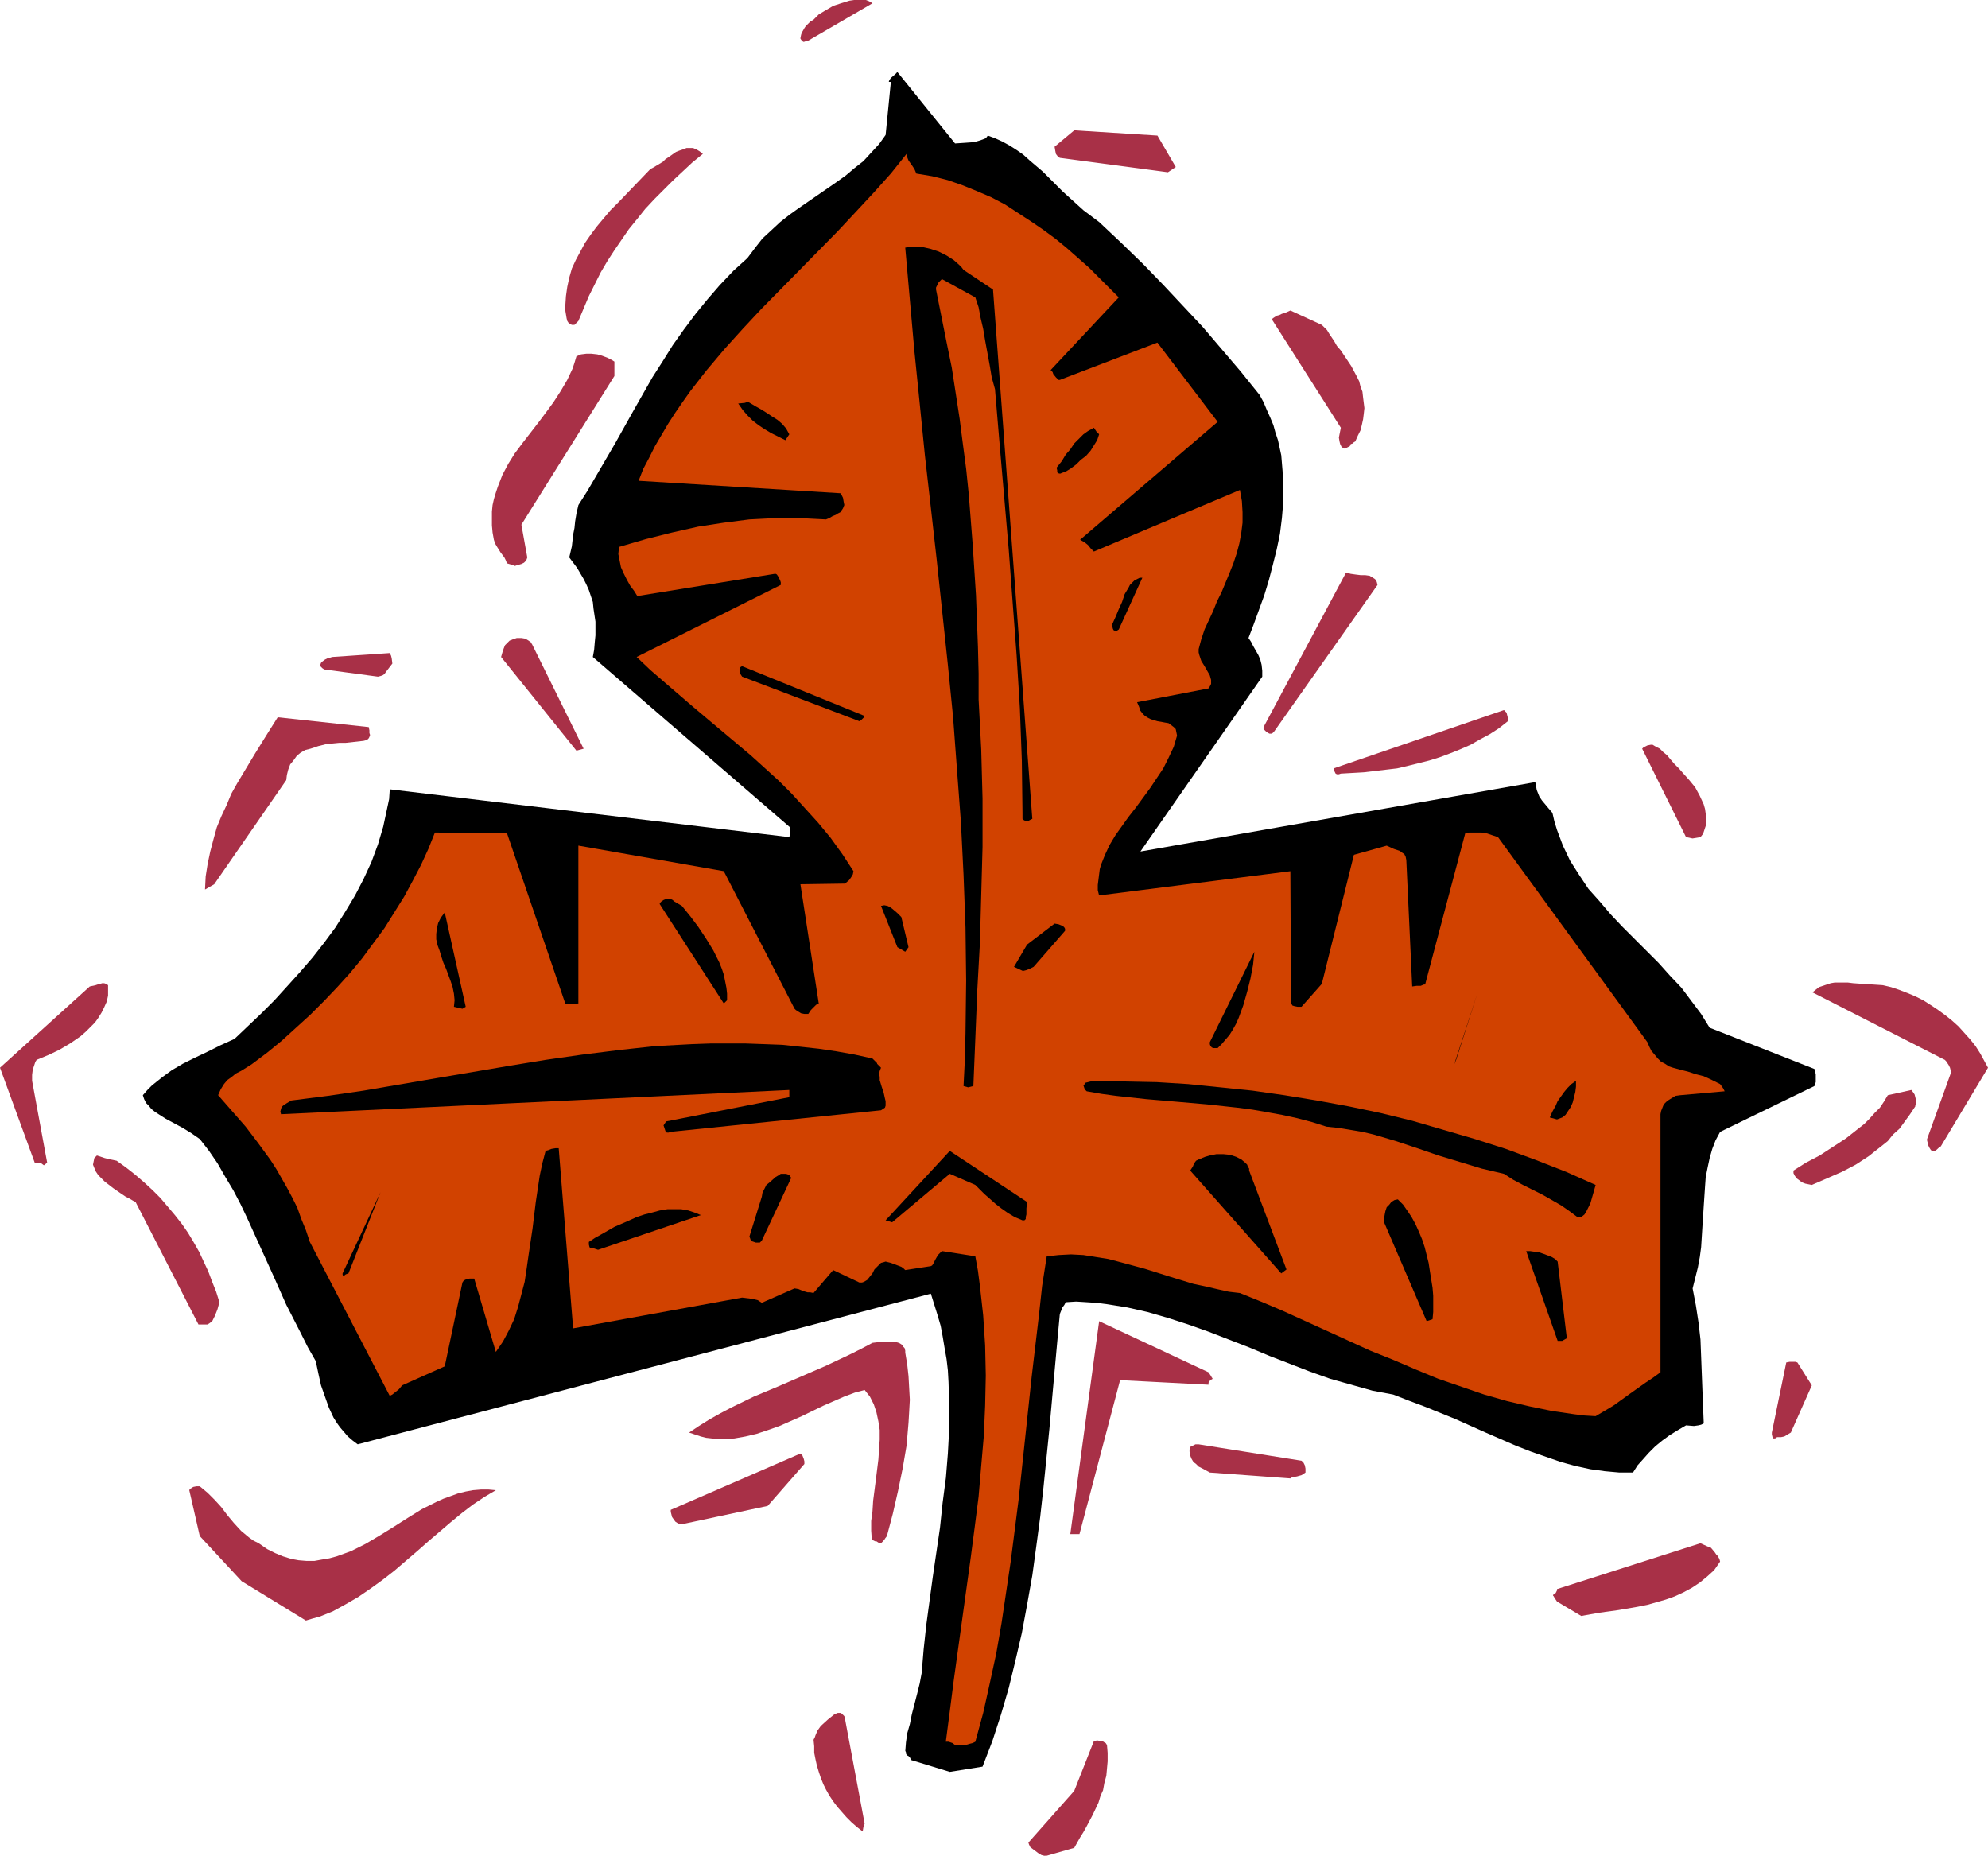 <?xml version="1.0" encoding="UTF-8" standalone="no"?>
<svg
   version="1.0"
   width="129.766mm"
   height="121.13mm"
   id="svg47"
   sodipodi:docname="Leaf 070.wmf"
   xmlns:inkscape="http://www.inkscape.org/namespaces/inkscape"
   xmlns:sodipodi="http://sodipodi.sourceforge.net/DTD/sodipodi-0.dtd"
   xmlns="http://www.w3.org/2000/svg"
   xmlns:svg="http://www.w3.org/2000/svg">
  <sodipodi:namedview
     id="namedview47"
     pagecolor="#ffffff"
     bordercolor="#000000"
     borderopacity="0.25"
     inkscape:showpageshadow="2"
     inkscape:pageopacity="0.0"
     inkscape:pagecheckerboard="0"
     inkscape:deskcolor="#d1d1d1"
     inkscape:document-units="mm" />
  <defs
     id="defs1">
    <pattern
       id="WMFhbasepattern"
       patternUnits="userSpaceOnUse"
       width="6"
       height="6"
       x="0"
       y="0" />
  </defs>
  <path
     style="fill:#a83047;fill-opacity:1;fill-rule:evenodd;stroke:none"
     d="m 258.237,457.815 6.787,-1.939 1.454,-2.586 0.808,-1.293 0.808,-1.454 1.454,-2.747 1.454,-3.07 0.485,-1.616 0.646,-1.454 0.323,-1.778 0.485,-1.778 0.162,-1.778 0.162,-1.778 v -2.101 l -0.162,-1.939 -0.323,-0.485 -0.323,-0.162 -0.485,-0.323 h -0.323 l -0.97,-0.162 -0.808,0.162 -4.848,12.282 -11.312,12.766 0.162,0.485 0.323,0.646 0.646,0.485 1.293,0.97 0.808,0.485 0.646,0.162 z"
     id="path1" />
  <path
     style="fill:#a83047;fill-opacity:1;fill-rule:evenodd;stroke:none"
     d="m 212.989,450.867 0.323,-0.97 -4.848,-25.856 -0.162,-0.646 -0.323,-0.323 -0.323,-0.323 -0.323,-0.162 h -0.646 l -0.808,0.323 -0.808,0.646 -0.808,0.646 -1.778,1.616 -0.808,1.131 -0.485,1.131 -0.162,0.485 -0.162,0.323 -0.162,0.323 v 0 l 0.162,1.616 v 1.616 l 0.323,1.616 0.323,1.454 0.485,1.616 0.485,1.454 0.646,1.616 0.646,1.293 0.808,1.454 0.97,1.454 0.97,1.293 1.131,1.293 1.131,1.293 1.293,1.293 1.293,1.131 1.454,1.131 z"
     id="path2" />
  <path
     style="fill:#000000;fill-opacity:1;fill-rule:evenodd;stroke:none"
     d="m 234.32,437.13 8.08,-1.293 2.424,-6.302 2.101,-6.464 1.939,-6.626 1.616,-6.626 1.616,-6.949 1.293,-6.949 1.293,-7.272 0.97,-7.11 0.97,-7.272 0.808,-7.272 1.454,-14.382 1.293,-14.382 0.646,-7.11 0.646,-6.949 0.323,-0.808 0.323,-0.808 0.485,-0.646 0.323,-0.646 2.586,-0.162 2.586,0.162 2.424,0.162 2.586,0.323 5.01,0.808 5.01,1.131 5.01,1.454 5.01,1.616 5.01,1.778 5.01,1.939 5.01,1.939 5.01,2.101 10.019,3.878 5.01,1.778 5.171,1.454 5.171,1.454 5.171,0.97 3.717,1.454 3.878,1.454 7.595,3.07 7.595,3.394 7.434,3.232 3.717,1.454 3.717,1.293 3.717,1.293 3.555,0.97 3.717,0.808 3.555,0.485 3.555,0.323 h 3.394 l 1.131,-1.778 1.454,-1.616 1.293,-1.454 1.616,-1.616 1.778,-1.454 1.778,-1.293 2.101,-1.293 1.939,-1.131 1.939,0.162 1.131,-0.162 0.646,-0.162 0.646,-0.323 -0.323,-8.08 -0.323,-8.403 -0.162,-4.202 -0.485,-4.202 -0.646,-4.202 -0.808,-4.202 0.646,-2.586 0.646,-2.586 0.485,-2.586 0.323,-2.424 0.162,-2.586 0.162,-2.586 0.323,-5.01 0.323,-4.848 0.162,-2.262 0.485,-2.424 0.485,-2.262 0.646,-2.262 0.808,-2.101 1.131,-2.101 23.27,-11.312 0.323,-0.97 v -0.97 -0.97 l -0.162,-0.646 -0.162,-0.646 -25.856,-10.181 -2.101,-3.394 -2.424,-3.232 -2.424,-3.232 -2.909,-3.07 -2.747,-3.07 -3.07,-3.07 -2.909,-2.909 -2.909,-2.909 -2.909,-3.07 -2.747,-3.232 -2.747,-3.07 -2.262,-3.394 -2.262,-3.555 -1.778,-3.717 -1.454,-3.878 -0.646,-2.101 -0.485,-2.101 -0.97,-1.131 -0.808,-0.97 -0.808,-0.97 -0.646,-0.97 -0.323,-0.808 -0.323,-0.808 -0.162,-0.97 -0.162,-0.808 v -0.162 l -97.445,17.13 30.058,-43.147 v -1.454 l -0.162,-1.454 -0.323,-1.293 -0.485,-1.131 -1.293,-2.262 -0.485,-0.97 -0.646,-0.97 1.293,-3.394 1.293,-3.555 1.293,-3.555 1.131,-3.717 0.97,-3.717 0.97,-3.878 0.808,-3.878 0.485,-3.878 0.323,-3.878 v -3.878 l -0.162,-3.878 -0.323,-3.878 -0.808,-3.717 -0.646,-1.939 -0.485,-1.778 -0.808,-1.939 -0.808,-1.778 -0.808,-1.939 -0.97,-1.778 -4.686,-5.818 -4.686,-5.494 -4.686,-5.494 -4.848,-5.171 -4.848,-5.171 -5.01,-5.171 -5.333,-5.171 -5.494,-5.171 -1.939,-1.454 -1.939,-1.454 -3.394,-3.07 -1.778,-1.616 -1.616,-1.616 -3.232,-3.232 -3.232,-2.747 -1.616,-1.454 -1.616,-1.131 -1.778,-1.131 -1.778,-0.97 -1.778,-0.808 -1.778,-0.646 -0.485,0.646 -0.808,0.323 -0.97,0.323 -1.131,0.323 -2.262,0.162 -2.424,0.162 -14.221,-17.615 h -0.162 v 0.162 l -0.323,0.323 -1.131,0.97 -0.323,0.485 -0.162,0.323 v 0.162 0 h 0.323 0.162 l -1.293,13.09 -1.616,2.262 -1.939,2.101 -1.939,2.101 -2.262,1.778 -2.101,1.778 -2.262,1.616 -4.686,3.232 -4.686,3.232 -2.262,1.616 -2.262,1.778 -2.262,2.101 -2.101,1.939 -1.778,2.262 -1.939,2.586 -3.394,3.07 -3.394,3.555 -3.07,3.555 -2.909,3.555 -2.909,3.878 -2.747,3.878 -2.424,3.878 -2.586,4.04 -4.686,8.242 -4.525,8.08 -4.525,7.757 -2.262,3.878 -2.262,3.555 -0.485,2.101 -0.323,1.939 -0.162,1.616 -0.323,1.616 -0.323,2.909 -0.646,2.747 0.97,1.293 0.97,1.293 1.616,2.747 0.646,1.293 0.646,1.454 0.485,1.454 0.485,1.454 0.162,1.616 0.485,3.232 v 3.394 l -0.162,1.616 -0.162,1.939 -0.323,1.778 48.642,42.016 v 0.323 0.485 0.808 l -0.162,0.808 -98.576,-11.797 -0.162,2.424 -0.485,2.262 -0.485,2.262 -0.485,2.262 -1.293,4.363 -1.616,4.363 -1.939,4.202 -2.101,4.04 -2.424,4.04 -2.424,3.878 -2.747,3.717 -2.909,3.717 -3.07,3.555 -3.07,3.394 -3.232,3.555 -3.232,3.232 -6.626,6.302 -3.555,1.616 -3.232,1.616 -3.07,1.454 -2.909,1.454 -2.747,1.616 -2.424,1.778 -2.424,1.939 -1.131,1.131 -1.131,1.293 0.323,0.97 0.485,0.97 0.646,0.646 0.646,0.808 0.808,0.646 0.97,0.646 1.778,1.131 2.101,1.131 2.101,1.131 2.101,1.293 2.101,1.454 2.262,2.909 2.101,3.07 1.939,3.394 1.939,3.232 1.778,3.394 1.616,3.394 3.232,7.11 3.232,7.11 3.232,7.272 3.555,6.949 1.778,3.555 1.939,3.394 0.646,3.07 0.646,2.909 0.97,2.747 0.97,2.747 1.131,2.424 0.808,1.293 0.808,1.131 0.97,1.131 0.97,1.131 1.131,0.97 1.293,0.97 141.4,-37.168 0.808,2.586 0.808,2.586 0.808,2.747 0.485,2.586 0.485,2.909 0.485,2.747 0.323,2.747 0.162,2.909 0.162,5.656 v 5.979 l -0.323,5.979 -0.485,5.979 -0.808,6.141 -0.646,6.141 -1.778,12.12 -1.616,11.958 -0.646,5.979 -0.485,5.818 -0.485,2.586 -0.646,2.586 -1.293,5.01 -0.485,2.424 -0.646,2.262 -0.323,2.262 -0.162,2.101 0.162,0.323 v 0.323 l 0.162,0.323 0.162,0.162 v 0 l 0.323,0.162 0.323,0.323 0.162,0.323 0.162,0.323 z"
     id="path3" />
  <path
     style="fill:#d14200;fill-opacity:1;fill-rule:evenodd;stroke:none"
     d="m 235.613,430.505 h 1.454 1.131 l 1.131,-0.323 0.646,-0.162 0.646,-0.323 1.939,-7.11 1.616,-7.272 1.616,-7.434 1.293,-7.434 1.131,-7.595 1.131,-7.595 1.939,-15.19 1.616,-15.19 1.616,-15.19 1.778,-15.029 0.808,-7.434 1.131,-7.272 2.909,-0.323 3.07,-0.162 3.07,0.162 3.07,0.485 3.07,0.485 3.07,0.808 5.979,1.616 6.141,1.939 5.818,1.778 3.07,0.646 2.747,0.646 2.909,0.646 2.747,0.323 5.171,2.101 5.333,2.262 5.333,2.424 5.333,2.424 10.989,5.01 5.656,2.262 5.656,2.424 5.494,2.262 5.656,1.939 5.656,1.939 5.656,1.616 5.494,1.293 5.494,1.131 5.494,0.808 2.586,0.323 2.747,0.162 4.363,-2.586 4.04,-2.909 3.878,-2.747 1.939,-1.293 1.778,-1.293 v -63.671 l 0.162,-0.808 0.323,-0.808 0.323,-0.808 0.646,-0.646 0.646,-0.485 0.808,-0.485 0.808,-0.485 1.131,-0.162 10.989,-0.97 -0.323,-0.646 -0.323,-0.485 -0.485,-0.646 -0.646,-0.323 -1.616,-0.808 -1.778,-0.808 -1.939,-0.485 -1.939,-0.646 -1.939,-0.485 -1.778,-0.485 -0.97,-0.323 -0.97,-0.646 -0.97,-0.485 -0.808,-0.808 -0.808,-0.97 -0.808,-0.97 -0.485,-0.97 -0.485,-1.131 -36.845,-50.581 -0.97,-0.323 -0.97,-0.323 -0.97,-0.323 -1.131,-0.162 h -2.101 -0.97 l -0.97,0.162 -9.858,37.168 v 0.162 h -0.323 l -0.808,0.323 h -0.97 l -1.131,0.162 -1.454,-31.189 -0.162,-0.808 -0.323,-0.646 -0.485,-0.323 -0.646,-0.485 -1.454,-0.485 -1.778,-0.808 -8.08,2.262 -7.918,31.835 -5.01,5.656 h -0.97 l -0.808,-0.162 -0.485,-0.162 -0.162,-0.323 -0.162,-0.162 -0.162,-32.643 -47.187,5.979 -0.323,-1.293 v -1.293 l 0.162,-1.293 0.162,-1.293 0.162,-1.293 0.323,-1.131 0.97,-2.424 1.131,-2.424 1.454,-2.424 1.616,-2.262 1.616,-2.262 1.778,-2.262 3.555,-4.848 1.616,-2.424 1.616,-2.424 1.293,-2.586 1.293,-2.747 0.808,-2.747 -0.162,-0.808 -0.162,-0.808 -0.485,-0.485 -0.646,-0.485 -0.646,-0.485 -0.97,-0.162 -0.808,-0.162 -0.97,-0.162 -1.616,-0.485 -0.646,-0.323 -0.808,-0.485 -0.485,-0.485 -0.646,-0.808 -0.323,-0.97 -0.485,-1.131 17.614,-3.394 0.323,-0.485 0.323,-0.646 v -0.485 -0.485 l -0.323,-1.131 -0.646,-1.131 -0.646,-1.131 -0.808,-1.293 -0.485,-1.454 -0.162,-0.646 v -0.808 l 0.646,-2.424 0.808,-2.424 2.101,-4.525 0.97,-2.424 1.131,-2.262 1.939,-4.686 0.97,-2.424 0.808,-2.424 0.646,-2.424 0.485,-2.586 0.323,-2.586 v -2.586 l -0.162,-2.747 -0.485,-2.747 -36.037,15.19 -0.808,-0.808 -0.646,-0.808 -0.808,-0.646 -1.131,-0.646 33.936,-29.088 -14.867,-19.554 -24.078,9.211 h -0.323 l -0.162,-0.162 -0.485,-0.485 -0.646,-0.808 -0.162,-0.485 -0.485,-0.485 16.806,-17.938 -2.262,-2.262 -5.01,-5.01 -2.747,-2.424 -2.747,-2.424 -2.747,-2.262 -3.07,-2.262 -3.07,-2.101 -3.232,-2.101 -3.232,-2.101 -3.394,-1.778 -3.394,-1.454 -3.555,-1.454 -3.717,-1.293 -3.878,-0.97 -3.878,-0.646 -0.485,-1.131 -0.646,-0.97 -0.808,-1.131 -0.323,-0.808 -0.162,-0.808 -3.878,4.848 -4.202,4.686 -4.363,4.686 -4.525,4.848 -9.373,9.534 -9.534,9.696 -4.525,4.848 -4.525,5.01 -4.363,5.171 -4.04,5.171 -1.939,2.747 -1.778,2.586 -1.778,2.747 -1.616,2.747 -1.616,2.747 -1.454,2.909 -1.454,2.747 -1.131,2.909 49.773,3.07 0.323,0.485 0.323,0.646 0.162,0.97 0.162,0.808 -0.323,0.808 -0.323,0.485 -0.323,0.485 -0.646,0.323 -0.485,0.323 -0.808,0.323 -0.808,0.485 -0.808,0.323 -3.232,-0.162 -3.07,-0.162 h -3.232 -3.07 l -6.302,0.323 -6.302,0.808 -6.302,0.97 -6.464,1.454 -6.464,1.616 -6.626,1.939 -0.162,1.778 0.323,1.616 0.323,1.616 0.646,1.454 0.808,1.616 0.808,1.454 0.97,1.293 0.808,1.293 33.936,-5.494 h 0.162 l 0.323,0.162 0.323,0.485 0.485,0.97 0.162,0.485 v 0.646 l -35.552,17.776 3.394,3.232 3.555,3.07 6.949,5.979 7.11,5.979 7.11,5.979 3.394,3.07 3.555,3.232 3.232,3.232 3.232,3.555 3.232,3.555 3.07,3.717 2.909,4.04 2.747,4.202 -0.162,0.808 -0.485,0.808 -0.485,0.646 -0.97,0.808 -10.989,0.162 4.525,29.411 -0.646,0.323 -0.646,0.646 -0.646,0.646 -0.646,0.97 h -0.97 l -0.808,-0.162 -0.808,-0.485 -0.485,-0.323 -0.323,-0.323 -17.453,-33.936 -35.875,-6.302 v 38.946 h -0.323 l -0.162,0.162 h -0.97 -0.97 l -0.808,-0.162 -14.382,-42.016 -17.776,-0.162 -1.616,4.04 -1.778,3.878 -2.101,4.04 -2.101,3.878 -2.424,3.878 -2.424,3.878 -2.747,3.717 -2.747,3.717 -3.07,3.717 -3.07,3.394 -3.232,3.394 -3.394,3.394 -3.555,3.232 -3.555,3.232 -3.555,2.909 -3.878,2.909 -1.293,0.808 -1.293,0.808 -1.293,0.646 -0.97,0.808 -1.131,0.808 -0.808,0.97 -0.808,1.293 -0.646,1.454 3.394,3.878 3.394,3.878 3.07,4.04 3.07,4.202 1.454,2.262 1.293,2.262 1.293,2.262 1.293,2.424 1.293,2.586 0.97,2.747 1.131,2.747 0.97,2.909 19.715,37.976 0.646,-0.323 0.808,-0.646 0.808,-0.646 0.808,-0.97 10.504,-4.686 4.363,-20.685 0.323,-0.485 0.646,-0.323 0.808,-0.162 h 1.131 l 5.333,18.099 1.778,-2.586 1.454,-2.747 1.293,-2.747 0.97,-3.07 0.808,-3.07 0.808,-3.07 0.485,-3.232 0.485,-3.394 0.97,-6.464 0.808,-6.626 0.485,-3.232 0.485,-3.232 0.646,-3.07 0.808,-3.07 0.646,-0.162 0.808,-0.323 0.97,-0.162 h 0.808 l 3.555,44.44 41.693,-7.595 1.293,0.162 1.293,0.162 1.293,0.323 0.485,0.323 0.485,0.323 8.08,-3.555 0.97,0.162 1.131,0.485 1.131,0.323 h 0.646 l 0.808,0.162 4.848,-5.656 6.464,3.07 h 0.646 l 0.485,-0.162 0.808,-0.485 0.646,-0.808 0.646,-0.808 0.485,-0.97 0.808,-0.808 0.808,-0.808 0.646,-0.162 0.485,-0.162 1.293,0.323 1.293,0.485 1.293,0.485 0.485,0.323 0.485,0.485 6.302,-0.97 0.323,-0.162 0.323,-0.485 0.485,-0.97 0.646,-1.131 0.485,-0.485 0.485,-0.485 8.242,1.293 0.646,3.555 0.485,3.717 0.808,7.272 0.485,7.434 0.162,7.434 -0.162,7.434 -0.323,7.434 -0.646,7.434 -0.646,7.595 -0.97,7.595 -0.97,7.434 -2.101,15.19 -2.101,15.19 -0.97,7.595 -0.97,7.434 h 0.646 l 0.485,0.162 0.485,0.162 z"
     id="path4" />
  <path
     style="fill:#a83047;fill-opacity:1;fill-rule:evenodd;stroke:none"
     d="m 75.467,399.801 1.616,-0.485 1.778,-0.485 3.232,-1.293 3.232,-1.778 3.07,-1.778 3.07,-2.101 2.909,-2.101 2.909,-2.262 5.656,-4.848 2.747,-2.424 5.494,-4.686 2.747,-2.262 2.747,-2.101 2.909,-1.939 2.747,-1.616 -1.778,-0.162 h -1.939 l -1.939,0.162 -1.778,0.323 -1.939,0.485 -1.778,0.646 -1.778,0.646 -1.778,0.808 -3.555,1.778 -3.394,2.101 -3.555,2.262 -3.394,2.101 -3.555,2.101 -3.555,1.778 -1.778,0.646 -1.778,0.646 -1.778,0.485 -1.939,0.323 -1.778,0.323 h -1.939 l -1.939,-0.162 -1.778,-0.323 -2.101,-0.646 -1.939,-0.808 -1.939,-0.97 -2.101,-1.454 -1.293,-0.646 -1.131,-0.808 -0.97,-0.808 -0.97,-0.808 -1.778,-1.939 -1.616,-1.939 -1.454,-1.939 -1.616,-1.778 -1.778,-1.778 -0.97,-0.808 -0.97,-0.808 h -0.808 l -0.808,0.162 -0.485,0.323 -0.323,0.162 -0.162,0.323 2.586,11.312 10.342,11.15 z"
     id="path5" />
  <path
     style="fill:#a83047;fill-opacity:1;fill-rule:evenodd;stroke:none"
     d="m 390.102,398.669 4.525,-0.808 4.686,-0.646 4.686,-0.808 2.424,-0.485 2.262,-0.646 2.262,-0.646 2.262,-0.808 2.101,-0.97 2.101,-1.131 1.939,-1.293 1.778,-1.454 1.778,-1.616 1.454,-2.101 -0.162,-0.646 -0.485,-0.808 -0.323,-0.323 -0.323,-0.485 -0.808,-0.97 -0.162,-0.162 -0.162,-0.162 -0.646,-0.162 -1.778,-0.808 -35.39,11.312 v 0.323 l -0.162,0.323 -0.162,0.323 -0.323,0.162 -0.162,0.162 -0.162,0.162 v 0.162 l 0.162,0.162 0.162,0.323 0.323,0.485 0.323,0.485 z"
     id="path6" />
  <path
     style="fill:#a83047;fill-opacity:1;fill-rule:evenodd;stroke:none"
     d="m 217.352,380.732 0.323,-0.323 0.162,-0.162 0.162,-0.162 v -0.162 h 0.162 l 0.162,-0.323 0.485,-0.646 1.454,-5.494 1.293,-5.656 1.131,-5.494 0.97,-5.656 0.485,-5.656 0.162,-2.747 0.162,-2.909 -0.162,-2.909 -0.162,-2.909 -0.323,-2.909 -0.485,-2.909 v -0.485 l -0.162,-0.646 -0.323,-0.323 -0.323,-0.485 -0.485,-0.323 -0.323,-0.162 -1.131,-0.323 h -1.293 -1.293 l -2.747,0.323 -2.747,1.454 -2.909,1.454 -5.818,2.747 -5.979,2.586 -5.979,2.586 -5.818,2.424 -5.656,2.747 -2.747,1.454 -2.586,1.454 -2.586,1.616 -2.424,1.616 1.454,0.485 1.454,0.485 1.293,0.323 1.454,0.162 2.747,0.162 2.747,-0.162 2.747,-0.485 2.747,-0.646 2.909,-0.97 2.747,-0.97 5.494,-2.424 5.333,-2.586 2.586,-1.131 2.586,-1.131 2.586,-0.97 2.424,-0.646 0.646,0.808 0.646,0.808 0.97,1.939 0.646,1.939 0.485,2.262 0.323,2.101 v 2.424 l -0.162,2.424 -0.162,2.424 -0.646,5.171 -0.646,5.01 -0.162,2.586 -0.323,2.424 v 2.424 l 0.162,2.262 h 0.162 l 0.323,0.162 0.323,0.162 h 0.323 l 0.485,0.323 z"
     id="path7" />
  <path
     style="fill:#a83047;fill-opacity:1;fill-rule:evenodd;stroke:none"
     d="m 266.317,378.469 10.019,-37.976 21.816,1.131 v -0.485 l 0.162,-0.323 0.162,-0.162 0.323,-0.323 h 0.162 l 0.162,-0.162 v -0.162 l -0.162,-0.162 -0.162,-0.323 -0.323,-0.485 -0.323,-0.485 -26.987,-12.605 -7.11,52.52 z"
     id="path8" />
  <path
     style="fill:#a83047;fill-opacity:1;fill-rule:evenodd;stroke:none"
     d="m 168.225,376.045 21.17,-4.525 9.05,-10.342 v -0.646 l -0.162,-0.646 -0.323,-0.808 -0.162,-0.162 -0.323,-0.323 -31.997,13.898 v 0.485 l 0.162,0.646 0.162,0.646 0.808,1.131 0.485,0.323 0.646,0.323 z"
     id="path9" />
  <path
     style="fill:#a83047;fill-opacity:1;fill-rule:evenodd;stroke:none"
     d="m 318.352,364.733 0.162,-0.162 0.485,-0.162 0.97,-0.162 1.131,-0.323 0.485,-0.323 0.485,-0.323 v -0.97 l -0.162,-0.808 -0.323,-0.646 -0.162,-0.162 -0.323,-0.323 -25.371,-4.04 h -0.808 l -0.646,0.323 -0.485,0.162 -0.162,0.323 -0.162,0.485 v 0.485 l 0.162,0.97 0.323,0.808 0.485,0.808 0.646,0.485 0.646,0.646 0.97,0.485 1.778,0.97 z"
     id="path10" />
  <path
     style="fill:#a83047;fill-opacity:1;fill-rule:evenodd;stroke:none"
     d="m 438.42,354.552 h 0.97 l 0.808,-0.162 0.808,-0.485 0.808,-0.485 5.171,-11.635 -3.555,-5.656 -0.485,-0.162 h -0.646 -0.808 l -0.808,0.162 -3.555,17.291 v 0.485 l 0.162,0.646 v 0.323 h 0.323 0.323 z"
     id="path11" />
  <path
     style="fill:#000000;fill-opacity:1;fill-rule:evenodd;stroke:none"
     d="m 385.416,330.797 1.131,-0.646 -2.262,-18.907 -0.646,-0.646 -0.808,-0.485 -2.101,-0.808 -0.97,-0.323 -1.131,-0.162 -1.131,-0.162 h -0.97 l 7.757,22.139 z"
     id="path12" />
  <path
     style="fill:#a83047;fill-opacity:1;fill-rule:evenodd;stroke:none"
     d="m 51.227,326.757 0.485,-0.323 0.646,-0.485 0.323,-0.646 0.323,-0.646 0.646,-1.616 0.485,-1.778 -0.808,-2.586 -0.97,-2.424 -0.97,-2.586 -1.131,-2.424 -1.131,-2.424 -1.293,-2.262 -1.454,-2.424 -1.454,-2.101 -1.778,-2.262 -1.778,-2.101 -1.778,-2.101 -1.939,-1.939 -2.101,-1.939 -2.262,-1.939 -2.262,-1.778 -2.262,-1.616 -1.616,-0.323 -1.293,-0.323 -0.97,-0.323 -0.97,-0.323 -0.646,0.646 -0.162,0.808 -0.162,0.808 0.323,0.808 0.323,0.808 0.646,0.97 0.808,0.808 0.808,0.808 2.101,1.616 2.101,1.454 0.97,0.646 0.97,0.485 0.808,0.485 0.646,0.323 15.514,30.219 z"
     id="path13" />
  <path
     style="fill:#000000;fill-opacity:1;fill-rule:evenodd;stroke:none"
     d="m 353.419,325.464 0.162,-1.778 v -2.101 -1.939 l -0.162,-1.939 -0.646,-4.04 -0.323,-2.101 -0.485,-1.939 -0.485,-1.939 -0.646,-1.939 -0.808,-1.939 -0.808,-1.778 -0.97,-1.778 -0.97,-1.454 -1.131,-1.616 -1.293,-1.293 -0.808,0.162 -0.808,0.485 -0.485,0.646 -0.646,0.646 -0.323,0.97 -0.162,0.808 -0.162,0.97 v 0.97 l 10.504,24.402 z"
     id="path14" />
  <path
     style="fill:#000000;fill-opacity:1;fill-rule:evenodd;stroke:none"
     d="m 85.971,314.152 7.918,-20.039 -9.373,20.039 v 0.323 l 0.162,0.323 v 0 h 0.162 l 0.323,-0.323 0.323,-0.162 z"
     id="path15" />
  <path
     style="fill:#000000;fill-opacity:1;fill-rule:evenodd;stroke:none"
     d="m 317.382,313.183 -9.211,-24.402 v -0.485 l -0.323,-0.485 -0.162,-0.485 -0.485,-0.485 -0.97,-0.808 -1.293,-0.646 -1.454,-0.485 -1.616,-0.162 h -1.778 l -1.616,0.323 -1.131,0.323 -0.808,0.323 -0.323,0.162 -0.323,0.162 h -0.162 v 0 l -0.323,0.162 -0.323,0.162 -0.485,0.646 -0.323,0.808 -0.646,0.97 22.462,25.371 z"
     id="path16" />
  <path
     style="fill:#000000;fill-opacity:1;fill-rule:evenodd;stroke:none"
     d="m 147.541,308.335 25.371,-8.565 -1.616,-0.646 -1.454,-0.485 -1.778,-0.323 h -1.616 -1.778 l -1.939,0.323 -1.778,0.485 -1.939,0.485 -1.939,0.646 -1.778,0.808 -3.717,1.616 -3.394,1.939 -1.454,0.808 -1.454,0.97 v 0.485 0.162 l 0.162,0.646 0.162,0.162 0.323,0.162 h 0.646 l 0.485,0.162 z"
     id="path17" />
  <path
     style="fill:#000000;fill-opacity:1;fill-rule:evenodd;stroke:none"
     d="m 187.941,306.072 7.272,-15.514 -0.162,-0.162 -0.323,-0.485 -0.323,-0.162 -0.485,-0.162 h -0.485 -0.808 l -0.485,0.323 -0.808,0.485 -1.454,1.293 -0.808,0.646 -0.485,0.97 -0.485,0.97 -0.162,0.97 -3.07,9.858 0.162,0.323 0.162,0.485 0.323,0.323 0.485,0.162 0.485,0.162 h 0.646 0.323 z"
     id="path18" />
  <path
     style="fill:#000000;fill-opacity:1;fill-rule:evenodd;stroke:none"
     d="m 220.099,301.547 14.221,-11.958 6.302,2.747 1.131,1.131 1.131,1.131 1.293,1.131 1.454,1.293 1.454,1.131 1.616,1.131 1.616,0.97 1.939,0.808 h 0.485 l 0.323,-0.323 v -0.485 l 0.162,-0.646 v -1.454 l 0.162,-1.616 -19.069,-12.605 -15.837,17.13 z"
     id="path19" />
  <path
     style="fill:#000000;fill-opacity:1;fill-rule:evenodd;stroke:none"
     d="m 390.102,300.255 0.808,-0.646 0.485,-0.808 0.485,-0.97 0.485,-0.97 0.646,-2.262 0.646,-2.262 -7.272,-3.232 -7.434,-2.909 -7.434,-2.747 -7.595,-2.424 -7.757,-2.262 -7.757,-2.262 -7.918,-1.939 -7.757,-1.616 -7.918,-1.454 -7.918,-1.293 -7.918,-1.131 -7.918,-0.808 -7.918,-0.808 -7.757,-0.485 -7.918,-0.162 -7.595,-0.162 -0.808,0.162 -0.646,0.162 -0.646,0.162 -0.162,0.323 -0.323,0.323 0.162,0.485 0.162,0.485 0.485,0.485 3.717,0.646 3.555,0.485 7.434,0.808 7.595,0.646 7.434,0.646 7.434,0.808 3.717,0.485 3.717,0.646 3.555,0.646 3.717,0.808 3.717,0.97 3.555,1.131 3.07,0.323 2.909,0.485 2.909,0.485 2.747,0.646 5.494,1.616 5.333,1.778 5.171,1.778 5.333,1.616 5.333,1.616 2.747,0.646 2.747,0.646 2.262,1.454 2.424,1.293 2.262,1.131 2.586,1.293 2.262,1.293 2.262,1.293 2.101,1.454 1.939,1.454 z"
     id="path20" />
  <path
     style="fill:#a83047;fill-opacity:1;fill-rule:evenodd;stroke:none"
     d="m 446.985,292.336 3.717,-1.616 3.717,-1.616 3.394,-1.778 3.232,-2.101 1.616,-1.293 1.454,-1.131 1.616,-1.293 1.293,-1.616 1.616,-1.454 1.293,-1.778 1.293,-1.778 1.293,-1.939 v -0.323 l 0.162,-0.323 v -0.97 l -0.162,-0.646 -0.162,-0.646 -0.323,-0.485 -0.485,-0.646 -5.818,1.293 -0.97,1.616 -0.97,1.454 -1.293,1.293 -1.293,1.454 -1.293,1.293 -1.454,1.131 -3.07,2.424 -3.232,2.101 -3.232,2.101 -3.394,1.778 -3.07,1.939 v 0.646 l 0.323,0.646 0.485,0.646 0.646,0.485 0.646,0.485 0.808,0.323 0.808,0.162 z"
     id="path21" />
  <path
     style="fill:#a83047;fill-opacity:1;fill-rule:evenodd;stroke:none"
     d="m 10.827,287.488 0.808,-0.646 -3.717,-20.2 v -1.454 l 0.162,-1.293 0.485,-1.454 0.162,-0.485 0.323,-0.485 2.747,-1.131 2.747,-1.293 2.747,-1.616 2.586,-1.778 1.293,-1.131 1.131,-1.131 1.131,-1.131 0.808,-1.131 0.808,-1.293 0.646,-1.293 0.646,-1.454 0.323,-1.454 v -2.586 l -0.485,-0.323 -0.485,-0.162 h -0.485 l -0.485,0.162 -0.646,0.162 -0.485,0.162 -1.454,0.323 L 0,263.409 8.565,286.842 H 9.05 9.696 l 0.485,0.162 z"
     id="path22" />
  <path
     style="fill:#a83047;fill-opacity:1;fill-rule:evenodd;stroke:none"
     d="m 478.82,282.802 11.635,-19.392 -0.97,-1.778 -0.97,-1.778 -1.131,-1.778 -1.293,-1.616 -1.454,-1.616 -1.454,-1.616 -1.616,-1.454 -1.616,-1.293 -1.778,-1.293 -1.939,-1.293 -1.778,-1.131 -1.939,-0.97 -1.939,-0.808 -2.101,-0.808 -1.939,-0.646 -2.101,-0.485 -2.424,-0.162 -2.586,-0.162 -2.262,-0.162 -1.293,-0.162 h -0.97 -2.262 l -0.97,0.162 -0.97,0.323 -0.97,0.323 -0.97,0.323 -0.808,0.646 -0.808,0.646 31.674,16.16 0.97,0.485 0.323,0.323 0.323,0.485 0.323,0.485 0.323,0.646 0.162,0.646 v 0.808 l -5.818,16.16 v 0.323 l 0.162,0.646 0.162,0.646 0.323,0.646 0.323,0.485 0.323,0.162 h 0.323 0.323 l 0.485,-0.323 0.323,-0.323 z"
     id="path23" />
  <path
     style="fill:#000000;fill-opacity:1;fill-rule:evenodd;stroke:none"
     d="m 165.317,279.246 52.035,-5.333 0.485,-0.323 0.485,-0.323 0.162,-0.485 v -0.646 -0.485 l -0.162,-0.646 -0.323,-1.454 -0.485,-1.454 -0.485,-1.616 v -0.808 l -0.162,-0.808 0.162,-0.646 0.323,-0.808 -0.323,-0.323 -0.323,-0.323 -0.162,-0.162 -0.162,-0.162 v 0 -0.162 l -0.162,-0.162 -0.323,-0.323 -0.323,-0.323 -0.323,-0.323 -4.363,-0.97 -4.525,-0.808 -4.363,-0.646 -4.525,-0.485 -4.525,-0.485 -4.363,-0.162 -4.525,-0.162 h -4.525 -4.363 l -4.525,0.162 -9.05,0.485 -8.888,0.97 -9.05,1.131 -9.05,1.293 -8.888,1.454 -18.099,3.07 -17.938,3.07 -8.888,1.293 -8.888,1.131 -1.131,0.646 -0.97,0.646 -0.323,0.323 -0.162,0.485 -0.162,0.646 0.162,0.646 125.401,-5.979 v 1.778 l -30.381,5.979 -0.323,0.485 -0.323,0.485 0.162,0.485 0.162,0.485 0.162,0.485 0.323,0.323 h 0.485 z"
     id="path24" />
  <path
     style="fill:#000000;fill-opacity:1;fill-rule:evenodd;stroke:none"
     d="m 384.123,276.176 1.293,-0.485 0.808,-0.646 0.646,-0.97 0.646,-0.97 0.485,-1.131 0.323,-1.293 0.323,-1.293 0.162,-1.293 v -1.454 l -1.131,0.808 -0.97,0.97 -0.808,0.97 -0.808,1.131 -0.808,1.131 -0.485,1.131 -0.808,1.454 -0.646,1.454 z"
     id="path25" />
  <path
     style="fill:#000000;fill-opacity:1;fill-rule:evenodd;stroke:none"
     d="m 238.845,268.258 1.293,-0.323 0.485,-11.797 0.485,-11.958 0.646,-11.635 0.323,-11.797 0.323,-11.797 v -11.958 l -0.162,-5.979 -0.162,-6.141 -0.323,-6.141 -0.323,-6.141 v -6.464 l -0.162,-6.464 -0.485,-12.766 -0.808,-12.443 -0.97,-12.443 -0.646,-6.302 -0.808,-6.141 -0.808,-6.302 -0.97,-6.302 -0.97,-6.302 -1.293,-6.302 -1.293,-6.464 -1.293,-6.464 v -0.485 l 0.323,-0.646 0.323,-0.646 0.808,-0.808 8.242,4.525 0.808,2.424 0.485,2.586 0.646,2.747 0.485,2.909 1.131,6.141 0.485,2.909 0.808,2.909 1.131,13.413 1.131,13.09 1.131,13.09 0.97,13.09 0.97,12.928 0.808,13.09 0.485,12.928 0.162,12.928 v 0.808 0.646 l 0.323,0.323 0.323,0.162 0.323,0.162 h 0.323 l 0.485,-0.323 0.646,-0.323 -9.696,-130.574 -7.272,-4.848 -0.485,-0.646 -0.646,-0.646 -1.293,-1.131 -1.778,-1.131 -1.939,-0.97 -1.939,-0.646 -2.101,-0.485 h -1.131 -0.97 -1.131 l -0.97,0.162 1.131,12.766 1.131,12.766 1.293,12.766 1.293,12.928 1.454,12.766 1.454,12.928 2.747,25.856 1.293,12.928 0.97,13.09 0.97,12.928 0.646,12.928 0.485,13.09 0.162,13.09 -0.162,12.928 -0.162,6.626 -0.323,6.464 z"
     id="path26" />
  <path
     style="fill:#000000;fill-opacity:1;fill-rule:evenodd;stroke:none"
     d="m 359.236,261.47 5.333,-16.645 -5.818,17.776 z"
     id="path27" />
  <path
     style="fill:#000000;fill-opacity:1;fill-rule:evenodd;stroke:none"
     d="m 300.414,258.561 0.97,-0.97 0.97,-1.131 0.97,-1.131 0.808,-1.293 0.808,-1.454 0.646,-1.454 1.131,-3.07 0.97,-3.394 0.808,-3.232 0.646,-3.394 0.323,-3.232 -10.989,22.301 v 0.485 l 0.162,0.485 0.323,0.323 0.323,0.162 h 0.485 z"
     id="path28" />
  <path
     style="fill:#000000;fill-opacity:1;fill-rule:evenodd;stroke:none"
     d="m 114.089,248.865 0.808,-0.485 -5.171,-23.271 -0.97,1.293 -0.646,1.293 -0.323,1.293 -0.162,1.454 v 1.293 l 0.323,1.454 0.485,1.293 0.485,1.616 0.485,1.454 0.646,1.454 1.131,3.07 0.485,1.454 0.323,1.616 0.162,1.616 -0.162,1.616 z"
     id="path29" />
  <path
     style="fill:#000000;fill-opacity:1;fill-rule:evenodd;stroke:none"
     d="m 179.376,246.765 v -1.616 l -0.162,-1.454 -0.323,-1.616 -0.323,-1.616 -0.485,-1.454 -0.646,-1.616 -1.454,-2.909 -1.778,-2.909 -1.939,-2.909 -1.939,-2.586 -2.101,-2.586 -1.939,-1.131 -0.323,-0.323 -0.323,-0.162 -0.323,-0.162 v 0 h -0.808 l -0.808,0.323 -0.485,0.323 -0.323,0.323 -0.162,0.323 15.837,24.563 z"
     id="path30" />
  <path
     style="fill:#000000;fill-opacity:1;fill-rule:evenodd;stroke:none"
     d="m 252.257,239.493 h 0.323 l 0.646,-0.162 0.808,-0.323 0.97,-0.485 7.757,-8.888 v -0.485 l -0.162,-0.323 -0.323,-0.323 -0.323,-0.162 -0.808,-0.323 -0.97,-0.162 -6.787,5.171 -3.232,5.494 z"
     id="path31" />
  <path
     style="fill:#000000;fill-opacity:1;fill-rule:evenodd;stroke:none"
     d="m 223.331,234.806 0.808,-1.131 -1.778,-7.434 -0.97,-0.97 -1.131,-0.97 -0.646,-0.485 -0.646,-0.323 -0.808,-0.162 -0.808,0.162 4.04,10.181 z"
     id="path32" />
  <path
     style="fill:#a83047;fill-opacity:1;fill-rule:evenodd;stroke:none"
     d="m 52.843,218.161 17.776,-25.695 0.162,-1.293 0.323,-1.293 0.485,-1.293 0.808,-0.97 0.808,-1.131 0.97,-0.808 1.131,-0.646 1.293,-0.323 1.939,-0.646 1.939,-0.485 1.616,-0.162 1.616,-0.162 h 1.616 l 1.454,-0.162 1.454,-0.162 1.454,-0.162 0.646,-0.162 0.323,-0.162 0.323,-0.323 0.162,-0.323 0.162,-0.485 -0.162,-0.485 v -0.646 l -0.162,-0.808 -22.462,-2.424 -2.747,4.363 -2.909,4.686 -2.909,4.848 -1.454,2.424 -1.454,2.586 -1.131,2.747 -1.293,2.747 -1.131,2.747 -0.808,2.909 -0.808,3.07 -0.646,3.07 -0.485,3.07 -0.162,3.232 z"
     id="path33" />
  <path
     style="fill:#a83047;fill-opacity:1;fill-rule:evenodd;stroke:none"
     d="m 417.574,206.849 1.939,-0.323 0.646,-0.808 0.323,-0.97 0.323,-0.97 0.162,-0.97 v -1.131 l -0.162,-0.97 -0.162,-1.131 -0.323,-1.131 -0.97,-2.101 -1.131,-2.101 -1.454,-1.778 -1.454,-1.616 -1.131,-1.293 -1.131,-1.131 -0.97,-1.131 -0.808,-0.97 -0.97,-0.808 -0.808,-0.808 -0.97,-0.485 -0.808,-0.485 h -0.485 l -0.808,0.162 -0.646,0.323 -0.323,0.162 -0.323,0.323 10.827,21.816 z"
     id="path34" />
  <path
     style="fill:#a83047;fill-opacity:1;fill-rule:evenodd;stroke:none"
     d="m 330.795,190.851 5.656,-0.323 5.494,-0.646 2.747,-0.323 2.747,-0.646 2.586,-0.646 2.586,-0.646 2.586,-0.808 2.586,-0.97 2.424,-0.97 2.586,-1.131 2.262,-1.293 2.424,-1.293 2.262,-1.454 2.262,-1.778 v -0.808 l -0.162,-0.646 -0.162,-0.646 -0.646,-0.646 -42.016,14.382 v 0.323 l 0.323,0.646 0.162,0.323 0.323,0.162 h 0.485 z"
     id="path35" />
  <path
     style="fill:#a83047;fill-opacity:1;fill-rule:evenodd;stroke:none"
     d="m 143.985,184.71 -12.766,-25.856 -0.162,-0.162 v -0.162 l -0.646,-0.485 -0.808,-0.485 -0.97,-0.162 h -1.131 l -0.97,0.323 -0.808,0.323 -0.646,0.646 -0.485,0.485 -0.323,0.808 -0.323,0.97 -0.323,1.131 18.584,23.109 z"
     id="path36" />
  <path
     style="fill:#a83047;fill-opacity:1;fill-rule:evenodd;stroke:none"
     d="m 314.312,180.508 25.533,-36.199 -0.162,-0.646 -0.162,-0.485 -0.323,-0.323 -0.485,-0.323 -0.808,-0.485 -1.131,-0.162 h -1.131 l -1.293,-0.162 -1.131,-0.162 -1.131,-0.323 -20.362,38.138 v 0.485 l 0.323,0.323 0.323,0.323 0.485,0.323 0.323,0.162 h 0.485 l 0.323,-0.162 z"
     id="path37" />
  <path
     style="fill:#000000;fill-opacity:1;fill-rule:evenodd;stroke:none"
     d="m 212.019,177.923 0.485,-0.323 0.323,-0.323 0.162,-0.162 0.162,-0.162 0.162,-0.323 -30.219,-12.282 -0.323,0.162 -0.162,0.162 -0.162,0.323 v 0.323 0.485 l 0.162,0.323 0.162,0.323 0.323,0.485 z"
     id="path38" />
  <path
     style="fill:#a83047;fill-opacity:1;fill-rule:evenodd;stroke:none"
     d="m 93.243,166.934 0.646,-0.162 0.485,-0.162 0.485,-0.323 0.323,-0.485 1.616,-2.101 -0.162,-1.293 -0.162,-0.646 -0.323,-0.646 -14.221,0.97 -0.485,0.162 -0.646,0.162 -0.646,0.323 -0.646,0.485 -0.323,0.323 -0.162,0.485 v 0.323 l 0.162,0.162 0.323,0.323 0.485,0.323 z"
     id="path39" />
  <path
     style="fill:#000000;fill-opacity:1;fill-rule:evenodd;stroke:none"
     d="m 276.012,155.298 5.818,-12.766 h -0.646 l -0.646,0.323 -0.646,0.323 -0.485,0.485 -0.646,0.646 -0.323,0.646 -0.97,1.616 -0.646,1.939 -0.808,1.778 -0.808,1.939 -0.808,1.778 v 0.485 l 0.162,0.646 0.162,0.323 0.323,0.162 h 0.485 z"
     id="path40" />
  <path
     style="fill:#a83047;fill-opacity:1;fill-rule:evenodd;stroke:none"
     d="m 126.694,139.462 0.323,0.162 0.485,-0.162 1.131,-0.323 0.646,-0.323 0.323,-0.323 0.323,-0.485 0.162,-0.485 v 0 l -1.454,-8.08 22.947,-36.683 v -3.555 l -0.808,-0.485 -0.97,-0.485 -1.293,-0.485 -1.131,-0.323 -1.454,-0.162 h -1.293 l -1.293,0.162 -1.131,0.485 -0.485,1.616 -0.485,1.454 -1.293,2.747 -1.616,2.747 -1.778,2.747 -1.778,2.424 -1.939,2.586 -3.878,5.01 -1.939,2.586 -1.616,2.586 -1.454,2.747 -1.131,2.909 -0.485,1.454 -0.485,1.616 -0.323,1.454 -0.162,1.616 v 1.616 1.778 l 0.162,1.778 0.323,1.778 0.323,0.97 0.485,0.808 0.808,1.293 0.97,1.293 0.323,0.646 0.323,0.808 z"
     id="path41" />
  <path
     style="fill:#000000;fill-opacity:1;fill-rule:evenodd;stroke:none"
     d="m 262.923,116.353 1.293,-0.808 1.293,-0.97 1.131,-1.131 1.293,-0.97 1.131,-1.293 0.808,-1.293 0.808,-1.293 0.485,-1.454 -0.646,-0.646 -0.323,-0.485 -0.323,-0.485 -1.454,0.808 -1.131,0.808 -1.131,1.131 -1.131,1.131 -0.97,1.454 -1.131,1.293 -0.97,1.616 -0.646,0.808 -0.646,0.808 0.162,0.646 v 0.485 l 0.162,0.162 0.323,0.162 h 0.323 l 0.323,-0.162 0.485,-0.162 z"
     id="path42" />
  <path
     style="fill:#a83047;fill-opacity:1;fill-rule:evenodd;stroke:none"
     d="m 332.088,110.535 0.646,-0.323 0.323,-0.162 v -0.162 h 0.162 v -0.323 l 0.485,-0.162 0.323,-0.323 0.323,-0.162 0.646,-1.454 0.646,-1.293 0.323,-1.293 0.323,-1.454 0.162,-1.293 0.162,-1.454 -0.162,-1.293 -0.162,-1.293 -0.162,-1.454 -0.485,-1.293 -0.323,-1.293 -0.646,-1.293 -1.293,-2.424 -1.616,-2.424 -0.97,-1.454 -0.97,-1.131 -0.646,-1.131 -0.646,-0.97 -0.646,-0.97 -0.485,-0.808 -0.646,-0.646 -0.646,-0.646 -7.757,-3.555 -1.454,0.646 -0.646,0.162 -0.646,0.323 -0.646,0.162 -0.485,0.323 -0.485,0.323 -0.162,0.323 16.968,26.664 -0.162,0.808 -0.162,0.808 -0.162,0.808 0.162,0.97 0.162,0.646 0.323,0.646 0.162,0.162 0.323,0.162 0.323,0.162 z"
     id="path43" />
  <path
     style="fill:#000000;fill-opacity:1;fill-rule:evenodd;stroke:none"
     d="m 193.758,108.596 0.97,-1.454 -0.808,-1.454 -0.97,-1.131 -1.131,-0.97 -1.293,-0.808 -1.454,-0.97 -1.293,-0.808 -1.454,-0.808 -1.616,-0.97 h -0.485 l -0.485,0.162 -1.616,0.162 1.131,1.616 1.131,1.293 1.293,1.293 1.454,1.131 1.454,0.97 1.616,0.97 z"
     id="path44" />
  <path
     style="fill:#a83047;fill-opacity:1;fill-rule:evenodd;stroke:none"
     d="m 142.693,79.184 1.293,-3.07 1.293,-3.07 1.454,-2.909 1.454,-2.909 1.616,-2.747 1.778,-2.747 1.778,-2.586 1.778,-2.586 2.101,-2.586 1.939,-2.424 2.262,-2.424 2.262,-2.262 2.262,-2.262 2.424,-2.262 2.424,-2.262 2.586,-2.101 -0.808,-0.646 -0.808,-0.485 -0.808,-0.323 h -0.808 -0.808 l -0.808,0.323 -0.97,0.323 -0.808,0.323 -1.616,1.131 -0.97,0.646 -0.646,0.646 -1.616,0.97 -0.808,0.485 -0.646,0.323 -4.04,4.202 -3.878,4.04 -1.939,1.939 -1.778,2.101 -1.616,1.939 -1.454,1.939 -1.454,2.101 -1.131,2.101 -1.131,2.101 -0.97,2.101 -0.646,2.262 -0.485,2.262 -0.323,2.262 -0.162,2.424 v 1.131 l 0.162,0.97 0.162,0.97 0.162,0.646 0.323,0.485 0.485,0.323 0.323,0.162 h 0.646 z"
     id="path45" />
  <path
     style="fill:#a83047;fill-opacity:1;fill-rule:evenodd;stroke:none"
     d="m 290.072,41.208 -4.525,-7.757 -20.523,-1.293 -4.848,4.04 0.162,0.97 0.162,0.808 0.485,0.646 0.485,0.323 26.664,3.555 z"
     id="path46" />
  <path
     style="fill:#a83047;fill-opacity:1;fill-rule:evenodd;stroke:none"
     d="M 199.414,10.019 215.251,0.808 214.443,0.323 213.635,0 h -0.97 -0.97 -0.97 l -1.131,0.162 -2.101,0.646 -1.939,0.646 -1.939,1.131 -1.616,0.97 -1.293,1.293 -0.808,0.485 -0.646,0.646 -0.485,0.485 -0.323,0.485 -0.646,1.131 -0.162,0.485 -0.162,0.808 v 0.162 l 0.323,0.485 0.162,0.162 0.323,0.162 0.485,-0.162 z"
     id="path47" />
</svg>
